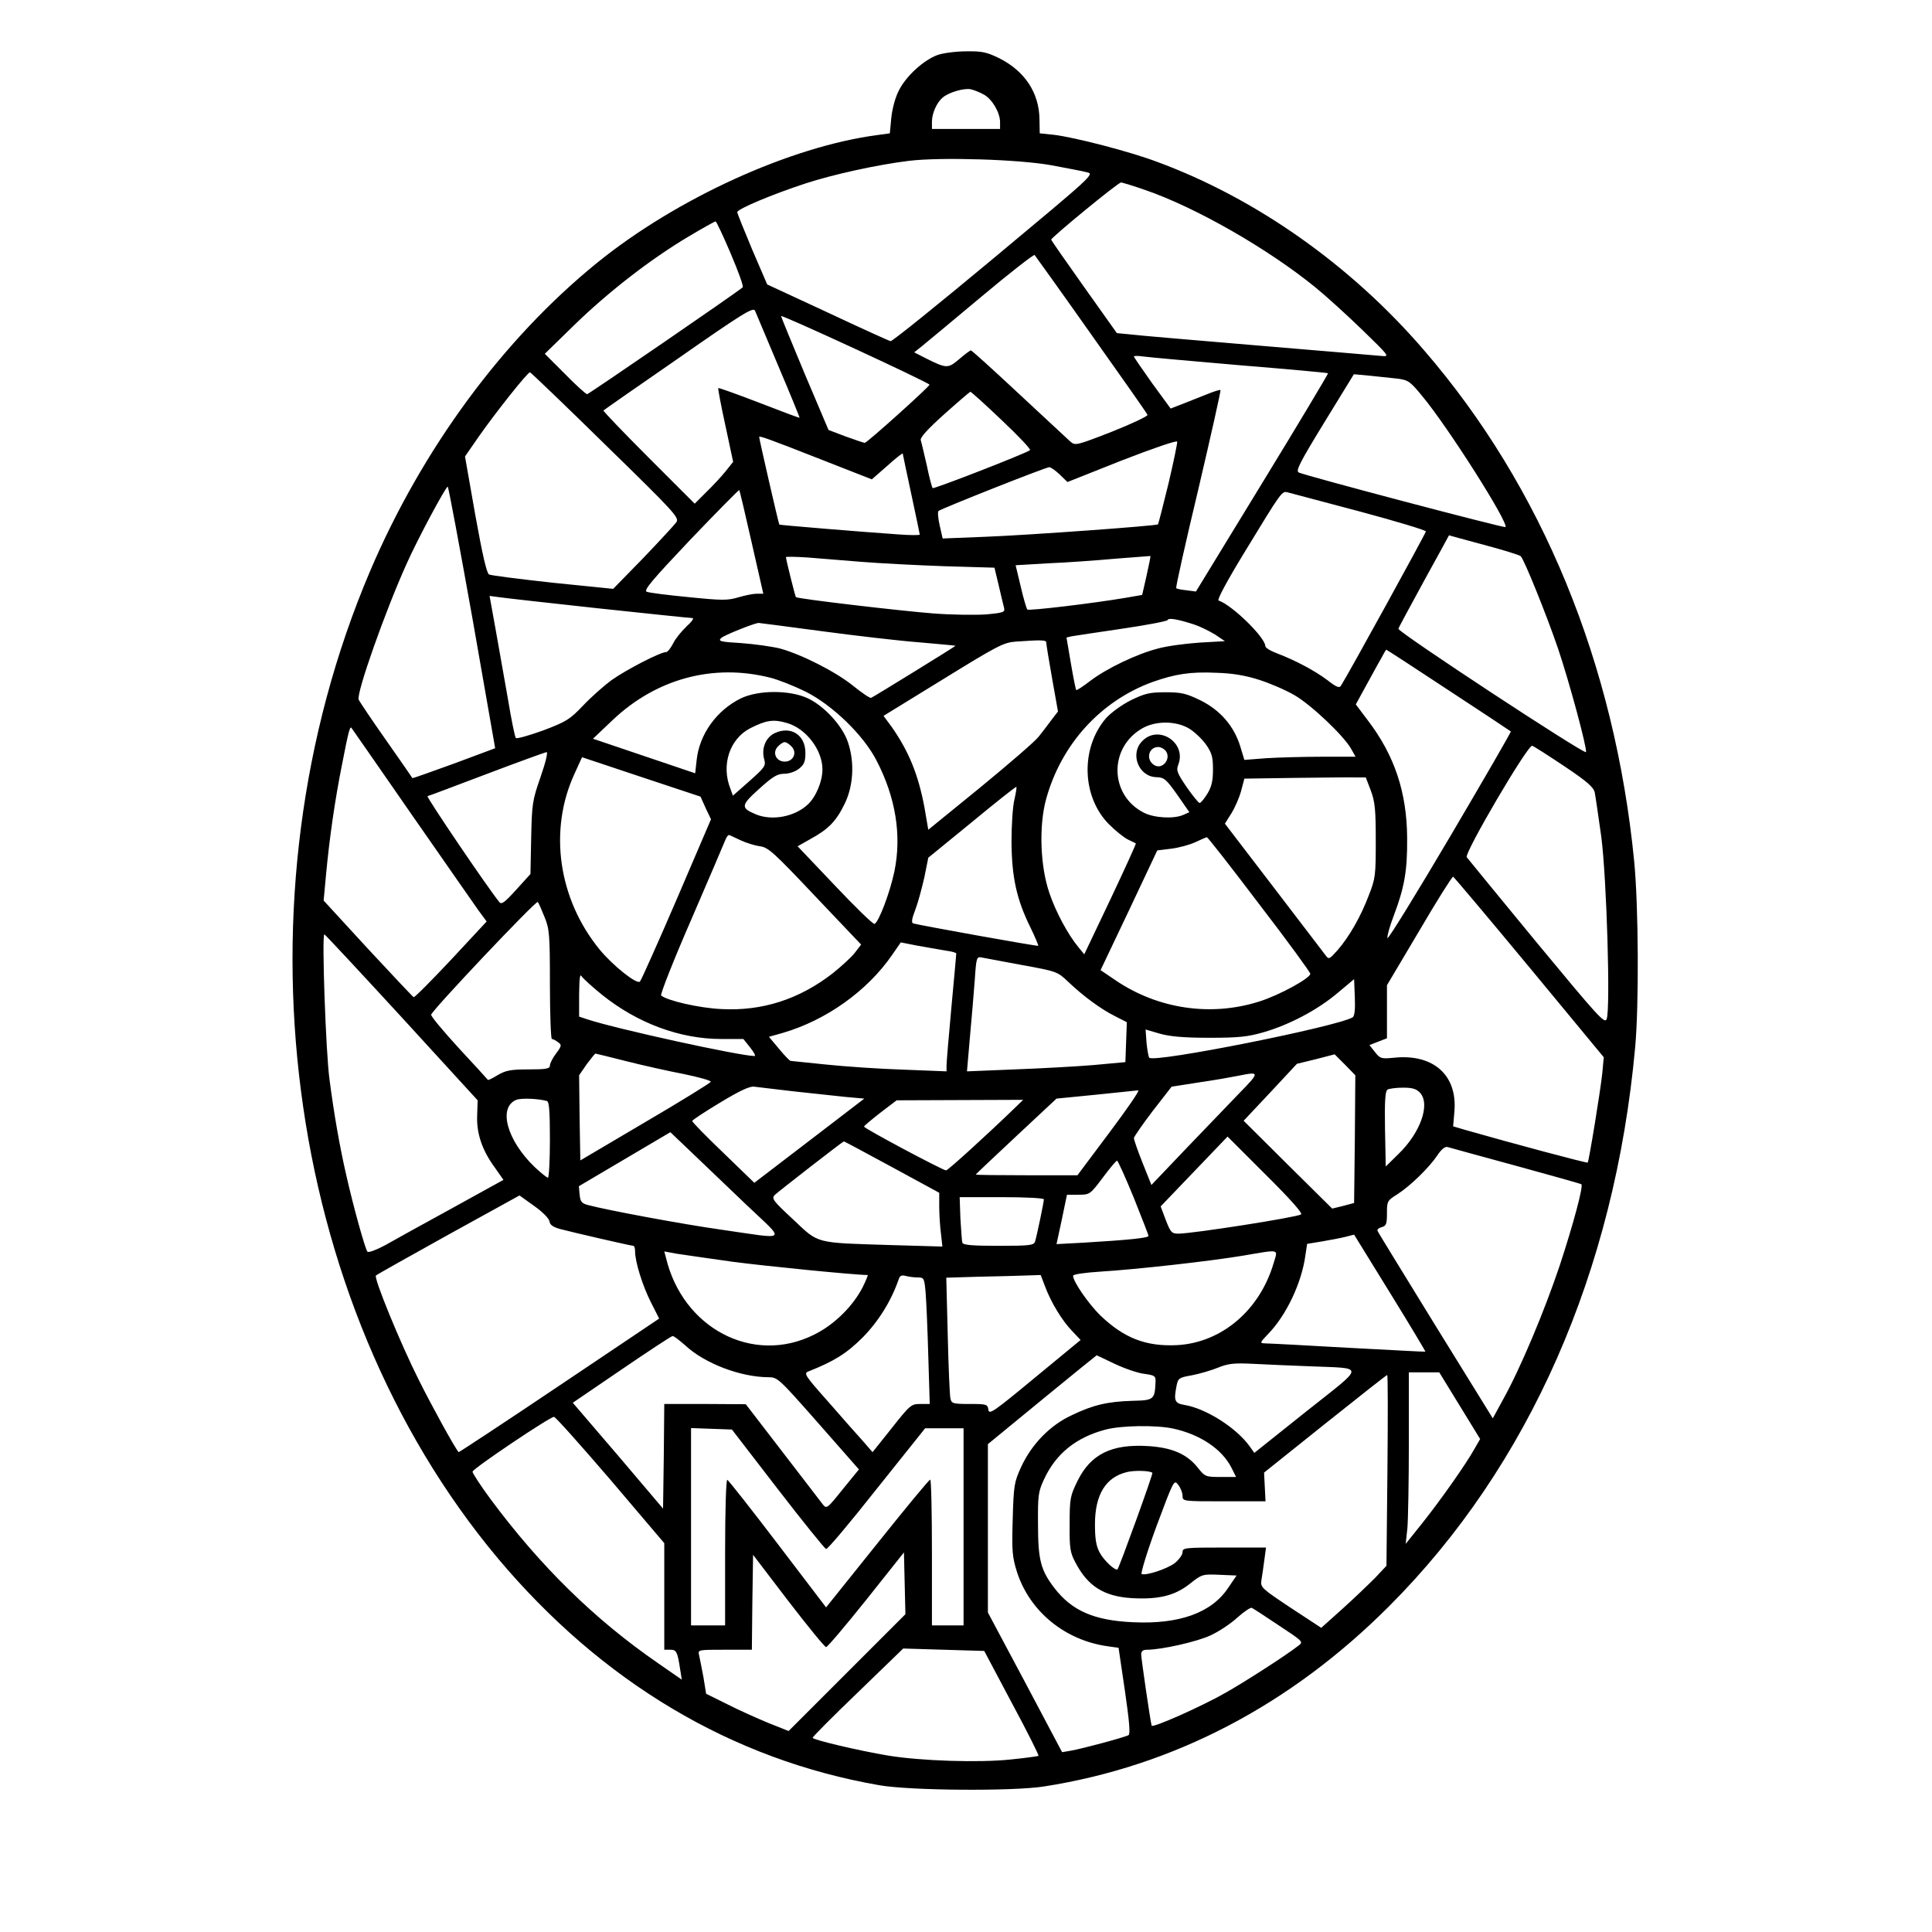 <?xml version="1.0" encoding="UTF-8" standalone="yes"?>
<svg version="1.0" xmlns="http://www.w3.org/2000/svg" width="210mm" height="210mm" viewBox="0 0 794 794" preserveAspectRatio="xMidYMid meet">
  <g transform="translate(0,794) scale(0.1,-0.1)" fill="#000000" stroke="none">
    <path d="M3853 7714 c-57 -21 -129 -86 -159 -146 -15 -29 -27 -75 -31 -112
l-6 -64 -51 -7 c-357 -47 -825 -260 -1152 -525 -387 -314 -719 -765 -933
-1267 -573 -1346 -359 -3000 524 -4056 428 -510 963 -829 1570 -934 127 -22
546 -25 675 -5 532 83 1013 334 1420 742 574 575 926 1374 1010 2295 16 173
14 582 -4 766 -80 811 -378 1538 -864 2100 -301 350 -692 625 -1097 774 -114
43 -340 101 -424 111 l-58 6 -1 59 c-2 108 -60 196 -164 249 -53 26 -72 30
-137 29 -42 0 -95 -7 -118 -15z m191 -163 c34 -19 66 -74 66 -113 l0 -28 -140
0 -140 0 0 30 c0 34 20 79 44 99 26 22 89 40 116 34 14 -3 38 -13 54 -22z
m276 -290 c63 -12 129 -24 147 -29 32 -7 26 -12 -382 -352 -228 -190 -419
-344 -425 -342 -6 1 -123 54 -259 118 l-248 115 -62 144 c-33 79 -61 148 -61
153 0 13 143 73 280 118 113 37 295 77 425 93 133 16 452 6 585 -18z m387
-102 c209 -72 505 -242 699 -400 43 -35 130 -114 193 -175 110 -107 113 -110
80 -107 -19 2 -248 21 -509 43 -261 22 -499 42 -528 46 l-52 5 -135 190 c-74
104 -135 192 -135 194 0 9 275 235 287 235 6 0 51 -14 100 -31z m-1704 -261
c31 -73 54 -135 49 -139 -25 -22 -633 -439 -639 -439 -5 0 -46 37 -91 83 l-83
83 123 120 c139 135 313 270 468 362 57 34 107 62 111 62 3 0 31 -59 62 -132z
m1482 -333 c125 -176 229 -324 231 -330 2 -5 -63 -36 -146 -69 -149 -58 -151
-58 -172 -40 -12 11 -107 99 -212 197 -104 97 -192 177 -196 177 -3 0 -25 -16
-48 -36 -46 -39 -52 -39 -136 3 l-49 25 29 23 c16 13 126 104 244 203 118 99
218 177 222 174 3 -4 109 -151 233 -327z m-1286 -130 c49 -115 88 -211 87
-212 -1 -1 -76 27 -166 62 -91 35 -166 62 -168 60 -2 -2 11 -71 29 -153 l32
-150 -31 -39 c-17 -21 -52 -59 -79 -85 l-48 -48 -190 190 c-104 104 -187 191
-185 193 3 3 142 100 310 216 262 183 306 210 313 194 4 -10 47 -112 96 -228z
m621 -76 c0 -8 -257 -239 -266 -239 -4 0 -39 12 -78 26 l-71 27 -98 231 c-53
127 -97 234 -97 237 0 8 610 -274 610 -282z m1275 80 c197 -16 361 -31 363
-33 1 -2 -120 -205 -270 -450 l-273 -447 -38 5 c-21 2 -41 6 -43 9 -3 2 38
186 91 407 52 222 93 405 91 407 -2 2 -26 -5 -55 -17 -28 -11 -73 -29 -101
-40 l-49 -19 -76 104 c-41 58 -75 107 -75 110 0 3 17 3 38 0 20 -3 199 -19
397 -36z m-2606 -328 c288 -281 304 -299 290 -318 -8 -11 -69 -77 -136 -147
l-123 -126 -247 25 c-137 15 -255 30 -263 34 -10 5 -27 80 -57 246 l-42 239
56 81 c70 100 201 265 211 265 4 -1 144 -135 311 -299z m3254 273 c45 -6 52
-11 103 -73 107 -129 356 -522 341 -537 -5 -5 -815 209 -849 224 -14 6 1 37
104 205 l122 199 65 -6 c36 -4 88 -9 114 -12z m-1626 -171 c68 -64 120 -119
116 -123 -13 -12 -396 -161 -400 -156 -3 3 -14 44 -24 93 -11 48 -22 95 -25
104 -3 11 28 45 98 108 56 50 104 91 106 91 3 0 61 -52 129 -117z m-728 -167
l194 -76 64 56 c34 31 63 53 63 50 0 -2 16 -77 35 -166 19 -89 35 -164 35
-167 0 -3 -42 -3 -92 1 -159 11 -483 38 -485 40 -3 2 -83 352 -83 360 0 6 33
-5 269 -98z m1413 -94 c-22 -90 -41 -164 -43 -167 -7 -6 -528 -44 -709 -51
l-176 -7 -12 53 c-7 30 -9 57 -5 60 12 10 441 180 455 180 7 0 26 -14 43 -30
l32 -31 224 89 c129 50 225 83 227 77 1 -6 -15 -84 -36 -173z m-2861 -550 l94
-537 -169 -63 c-93 -34 -170 -61 -171 -60 -1 2 -50 73 -109 157 -60 85 -110
160 -112 166 -10 26 110 366 198 560 46 103 160 315 168 315 3 0 48 -242 101
-538z m1148 309 l48 -211 -27 0 c-15 0 -49 -7 -76 -15 -44 -13 -66 -13 -204 1
-85 8 -163 18 -172 22 -14 6 22 48 179 214 109 114 199 205 201 204 2 -2 25
-99 51 -215z m2499 127 c149 -40 272 -77 272 -82 0 -7 -320 -589 -349 -634 -6
-11 -19 -6 -56 23 -52 39 -131 81 -207 110 -27 10 -48 23 -48 30 0 35 -137
169 -192 187 -7 3 35 81 107 199 156 256 153 252 179 245 11 -3 144 -38 294
-78z m510 -137 c79 -21 147 -42 152 -47 15 -16 107 -244 153 -379 46 -136 120
-410 115 -426 -4 -12 -774 494 -771 507 1 5 49 93 105 196 57 103 103 188 103
188 0 0 64 -18 143 -39z m-2558 -70 c74 -6 228 -14 341 -18 l206 -6 17 -71 c9
-39 19 -81 22 -92 5 -20 1 -22 -73 -29 -43 -3 -141 -2 -218 4 -140 11 -557 60
-564 67 -3 3 -40 151 -41 164 0 3 39 2 88 -1 48 -4 148 -12 222 -18z m1172
-57 l-18 -79 -69 -12 c-136 -23 -397 -54 -403 -48 -3 3 -16 46 -27 94 l-21 88
135 8 c75 3 199 12 276 19 77 6 141 11 143 11 1 -1 -6 -37 -16 -81z m-2254
-134 c205 -22 379 -40 387 -40 9 0 -2 -15 -24 -35 -21 -20 -46 -51 -55 -70
-10 -19 -22 -35 -29 -35 -23 0 -161 -71 -222 -114 -33 -24 -87 -72 -119 -106
-54 -57 -69 -66 -164 -102 -58 -21 -108 -35 -112 -31 -4 4 -19 78 -33 163 -15
85 -38 215 -51 288 l-24 133 37 -5 c20 -3 204 -24 409 -46z m2451 -67 c24 -8
62 -27 85 -41 l40 -27 -105 -6 c-57 -4 -133 -14 -169 -24 -87 -22 -212 -82
-279 -133 -30 -23 -56 -40 -58 -38 -2 2 -12 51 -22 110 l-18 106 21 5 c12 2
104 16 206 31 102 15 187 31 189 36 3 10 43 3 110 -19z m-1532 -27 c142 -19
323 -40 403 -46 80 -7 146 -13 147 -14 2 -1 -335 -209 -347 -214 -5 -2 -37 20
-72 48 -72 59 -215 131 -303 155 -33 8 -104 18 -158 22 -87 5 -97 8 -83 21 11
11 131 59 153 62 2 0 119 -15 260 -34z m923 -48 c0 -7 11 -73 24 -147 l24
-135 -27 -35 c-15 -20 -38 -51 -52 -68 -13 -18 -121 -111 -239 -208 l-215
-175 -16 93 c-25 133 -64 229 -134 329 l-34 46 244 150 c222 137 249 151 297
155 115 8 128 7 128 -5z m1652 -194 c139 -91 255 -168 257 -170 2 -2 -111
-197 -250 -433 -140 -237 -255 -424 -257 -416 -2 8 10 50 26 92 44 116 56 185
55 318 -1 189 -52 341 -162 485 l-49 65 41 75 c23 41 50 92 62 112 11 21 21
38 22 38 2 0 117 -75 255 -166z m-2787 51 c33 -8 98 -34 145 -57 110 -55 238
-178 292 -283 79 -152 104 -307 74 -455 -18 -87 -65 -211 -82 -217 -6 -2 -79
69 -163 158 l-153 161 53 30 c73 40 105 72 140 144 36 73 42 170 14 253 -22
68 -99 151 -167 182 -75 34 -202 33 -273 -1 -100 -49 -171 -148 -182 -254 l-6
-54 -210 71 -210 71 80 76 c180 171 414 234 648 175z m2010 -9 c44 -14 109
-42 145 -63 69 -40 203 -167 233 -221 l18 -32 -139 0 c-76 0 -179 -3 -228 -6
l-90 -7 -17 56 c-26 84 -83 149 -164 189 -58 28 -77 33 -143 33 -66 0 -85 -5
-143 -33 -39 -20 -80 -50 -102 -74 -106 -124 -99 -325 14 -437 25 -25 60 -53
76 -61 17 -8 31 -15 33 -16 2 -1 -45 -104 -104 -229 l-108 -227 -23 28 c-44
53 -94 146 -120 223 -38 109 -44 276 -14 386 62 226 224 404 437 482 94 33
155 43 264 38 66 -2 119 -11 175 -29z m-1942 -177 c79 -22 147 -111 147 -191
0 -50 -27 -114 -61 -145 -54 -50 -146 -67 -212 -40 -64 27 -63 37 13 105 56
51 75 62 103 62 20 0 46 9 61 21 21 17 26 29 26 65 0 74 -60 112 -126 81 -38
-18 -56 -64 -43 -109 7 -25 1 -33 -61 -88 l-68 -60 -10 28 c-39 97 -4 205 81
249 65 33 95 38 150 22z m1652 -22 c21 -12 53 -42 70 -65 26 -37 30 -53 30
-105 0 -47 -6 -71 -23 -99 -13 -21 -27 -38 -32 -38 -4 0 -28 29 -53 65 -40 59
-44 69 -34 94 33 89 -81 164 -148 96 -53 -52 -16 -147 57 -149 32 -1 40 -7 86
-72 l50 -72 -25 -11 c-38 -17 -119 -13 -162 9 -142 72 -145 268 -6 347 54 31
136 31 190 0z m-3195 -352 c134 -192 258 -371 276 -396 l34 -46 -146 -157
c-81 -86 -150 -156 -154 -154 -4 2 -89 92 -189 200 l-181 197 10 108 c14 148
36 304 66 453 25 129 32 156 38 149 2 -2 112 -161 246 -354z m1564 276 c23
-25 6 -61 -29 -61 -35 0 -52 36 -29 61 9 10 22 19 29 19 7 0 20 -9 29 -19z
m3175 -80 c94 -63 120 -86 125 -108 3 -15 15 -98 27 -183 22 -171 38 -706 22
-748 -8 -21 -34 8 -288 315 -153 186 -282 343 -287 350 -12 15 252 465 269
458 7 -2 66 -40 132 -84z m-1639 64 c26 -32 -13 -81 -47 -59 -35 22 -23 74 17
74 10 0 23 -7 30 -15z m-2568 -107 c-34 -97 -36 -111 -39 -251 l-3 -149 -58
-64 c-48 -53 -61 -63 -70 -51 -42 50 -301 432 -295 435 5 1 114 42 243 91 129
49 240 89 246 90 7 1 -4 -43 -24 -101z m678 -129 l22 -46 -141 -329 c-78 -181
-146 -333 -151 -338 -13 -13 -113 67 -166 132 -170 208 -210 490 -103 722 l31
68 243 -81 244 -81 21 -47z m2734 71 c17 -46 20 -79 20 -205 0 -140 -1 -155
-28 -223 -33 -88 -81 -172 -129 -227 -35 -39 -36 -39 -50 -20 -8 11 -105 137
-214 280 l-199 260 27 43 c15 24 33 66 40 93 l13 49 205 3 c113 1 226 3 250 2
l44 0 21 -55z m-1465 -36 c-7 -27 -12 -105 -12 -174 1 -145 21 -237 78 -352
19 -39 33 -73 32 -75 -3 -3 -486 84 -514 92 -8 3 -6 19 9 57 11 29 27 89 37
133 l16 80 180 147 c98 81 180 146 182 144 2 -2 -2 -25 -8 -52z m-1124 -168
c22 -10 57 -21 78 -24 34 -4 57 -25 227 -205 l189 -199 -27 -35 c-15 -19 -56
-56 -91 -84 -137 -106 -289 -155 -456 -146 -91 4 -225 35 -248 56 -4 4 51 145
124 312 72 167 135 314 140 327 5 13 12 22 17 20 4 -2 25 -12 47 -22z m2130
-262 c116 -151 210 -280 210 -286 0 -18 -127 -88 -210 -114 -198 -63 -416 -31
-590 87 l-62 42 117 246 116 246 57 7 c32 4 76 16 100 27 23 11 44 20 47 20 3
1 100 -123 215 -275z m1110 -259 l306 -370 -6 -65 c-7 -69 -55 -363 -60 -368
-3 -3 -310 79 -502 134 l-51 15 5 59 c14 151 -86 240 -248 223 -52 -5 -57 -4
-78 23 l-23 29 36 14 36 14 0 109 0 109 133 224 c72 123 135 223 139 222 3 -1
144 -168 313 -372z m-4047 206 c20 -49 22 -71 22 -277 0 -123 4 -224 8 -224 5
0 16 -6 25 -13 16 -11 16 -15 -8 -47 -14 -18 -25 -41 -25 -49 0 -13 -15 -16
-87 -16 -74 0 -94 -4 -127 -23 -21 -13 -39 -22 -41 -20 -1 2 -54 60 -119 130
-65 71 -116 132 -114 138 7 22 431 470 438 463 4 -4 16 -32 28 -62z m-587
-412 l312 -341 -2 -62 c-3 -74 20 -143 73 -215 l35 -50 -212 -117 c-117 -64
-240 -132 -275 -152 -36 -19 -67 -31 -72 -26 -9 10 -58 185 -88 319 -25 109
-49 243 -68 390 -15 109 -32 595 -21 595 3 0 146 -154 318 -341z m2237 274
c23 -3 42 -8 42 -12 0 -3 -9 -103 -20 -221 -11 -118 -20 -226 -20 -239 l0 -24
-177 7 c-98 3 -241 13 -318 21 -77 8 -143 15 -146 15 -3 0 -25 22 -47 49 l-42
50 57 16 c178 52 347 172 449 320 l36 52 71 -14 c40 -7 91 -16 115 -20z m312
-59 c143 -26 146 -27 190 -69 62 -59 134 -112 192 -141 l49 -25 -3 -82 -3 -82
-130 -12 c-71 -6 -218 -14 -326 -18 l-195 -8 12 139 c7 76 16 183 20 236 6 93
8 97 28 93 12 -2 86 -16 166 -31z m-1725 -123 c145 -116 319 -181 489 -181
l91 0 28 -35 c15 -19 24 -35 18 -35 -59 0 -567 111 -688 151 l-33 11 0 91 c1
65 3 87 10 75 6 -9 44 -44 85 -77z m3084 -92 c-63 -38 -814 -188 -836 -166 -3
4 -8 31 -11 61 l-4 55 58 -17 c43 -12 99 -17 204 -17 122 0 158 4 224 23 106
31 220 91 303 161 l68 57 3 -75 c2 -50 -1 -77 -9 -82z m-2986 -180 c67 -17
174 -41 237 -53 63 -13 113 -27 111 -32 -2 -5 -123 -80 -270 -166 l-266 -157
-3 175 -2 175 31 45 c18 24 34 44 36 44 2 0 59 -14 126 -31z m2995 -321 l-3
-262 -45 -12 -45 -11 -182 180 -182 181 110 117 109 117 78 19 77 20 43 -43
42 -43 -2 -263z m-474 190 c-44 -46 -143 -149 -221 -230 l-141 -148 -36 90
c-20 50 -36 96 -36 103 1 6 36 57 78 112 l77 99 115 18 c63 9 135 22 160 27
88 18 88 15 4 -71z m-1834 7 c74 -8 170 -18 214 -23 l78 -7 -103 -79 c-57 -44
-159 -122 -226 -173 l-123 -94 -127 123 c-71 68 -128 126 -128 131 0 4 52 38
115 76 81 49 122 68 140 65 14 -2 86 -10 160 -19z m2576 -6 c43 -47 2 -164
-89 -252 l-52 -51 -3 154 c-2 116 1 155 10 162 7 4 36 8 64 8 39 0 55 -5 70
-21z m-1277 -164 l-131 -175 -209 0 c-115 0 -209 1 -209 3 0 1 75 72 166 157
l166 155 162 16 c88 9 167 17 174 18 7 0 -47 -78 -119 -174z m-2311 130 c9 -3
12 -44 12 -160 0 -85 -4 -155 -8 -155 -5 0 -29 20 -55 44 -114 110 -151 245
-75 276 21 8 92 5 126 -5z m1922 -29 c-114 -110 -274 -256 -282 -256 -13 0
-338 173 -337 180 0 3 30 28 67 57 l67 51 260 1 260 1 -35 -34z m-1103 -397
c164 -156 178 -143 -107 -102 -155 22 -463 79 -545 101 -25 7 -30 14 -33 43
l-3 34 188 111 188 111 85 -81 c47 -45 149 -142 227 -217z m2280 -40 c-24 -13
-441 -78 -503 -79 -29 0 -33 5 -53 56 l-21 56 137 143 138 144 157 -157 c102
-101 153 -159 145 -163z m-1682 195 l195 -106 0 -56 c0 -31 3 -81 7 -111 l6
-54 -209 6 c-318 10 -297 4 -404 105 -83 77 -90 86 -76 101 16 15 278 219 284
220 1 1 90 -47 197 -105z m2565 5 c146 -40 267 -74 269 -76 9 -7 -33 -164 -89
-334 -62 -185 -161 -422 -233 -551 l-42 -77 -235 380 c-129 210 -237 385 -239
391 -2 5 6 12 18 15 18 5 21 13 21 57 0 49 1 52 43 78 53 34 131 110 165 161
16 24 31 36 41 33 9 -3 135 -37 281 -77z m-1571 -130 c33 -83 61 -154 61 -158
0 -9 -84 -17 -266 -28 l-112 -6 22 102 21 101 47 0 c47 0 48 1 100 70 29 39
55 70 59 70 3 0 34 -68 68 -151z m-2401 -98 c2 -15 15 -24 44 -32 53 -14 291
-69 301 -69 4 0 7 -10 7 -23 0 -43 31 -142 65 -209 l34 -67 -411 -276 c-226
-152 -412 -274 -413 -273 -14 14 -109 187 -164 297 -76 151 -186 420 -176 429
4 4 138 79 298 168 l292 161 60 -43 c34 -24 61 -51 63 -63z m2032 90 c0 -12
-29 -150 -36 -173 -5 -16 -21 -18 -150 -18 -107 0 -146 3 -149 13 -2 6 -5 51
-8 100 l-3 87 173 0 c101 0 173 -4 173 -9z m1568 -626 c-2 -1 -145 7 -318 16
-173 10 -326 18 -340 18 -24 1 -23 2 12 39 74 76 138 210 153 324 l7 46 61 10
c34 6 78 14 97 19 l35 9 148 -240 c81 -131 146 -240 145 -241z m-2851 370
c135 -18 507 -55 559 -55 2 0 -7 -22 -20 -49 -41 -80 -118 -156 -202 -197
-250 -124 -538 27 -607 317 l-7 26 48 -9 c26 -4 129 -19 229 -33z m2227 -7
c-57 -193 -213 -325 -394 -336 -129 -7 -220 28 -318 122 -48 47 -112 139 -112
163 0 6 50 13 113 17 146 9 443 42 582 65 160 27 147 30 129 -31z m-1462 -58
c25 0 27 -3 32 -62 3 -35 8 -152 11 -260 l6 -198 -39 0 c-37 0 -42 -4 -117
-99 l-79 -99 -40 46 c-23 25 -87 98 -143 162 -96 108 -101 116 -80 124 106 42
157 74 224 141 65 67 116 149 147 239 4 13 12 17 29 12 12 -3 34 -6 49 -6z
m523 -37 c24 -65 70 -141 112 -184 l34 -36 -188 -155 c-169 -140 -188 -153
-191 -132 -3 23 -7 24 -77 24 -69 0 -75 2 -79 23 -3 12 -8 129 -11 259 l-6
237 133 4 c73 1 161 4 194 5 l61 2 18 -47z m-1479 -242 c79 -74 226 -130 340
-131 40 0 42 -2 207 -189 l167 -190 -67 -82 c-64 -80 -66 -81 -82 -61 -9 11
-83 109 -166 216 l-150 195 -167 1 -168 0 -2 -215 -3 -215 -185 218 -186 217
201 137 c110 75 204 137 209 137 5 1 28 -17 52 -38z m1765 -76 c40 -19 95 -38
121 -41 44 -6 48 -9 47 -33 -3 -73 -7 -76 -94 -78 -103 -3 -163 -17 -250 -59
-89 -41 -164 -118 -208 -212 -29 -64 -31 -75 -35 -215 -4 -133 -2 -155 18
-219 53 -162 198 -280 374 -304 l43 -6 26 -176 c18 -124 23 -178 15 -183 -13
-8 -190 -56 -238 -64 l-35 -6 -152 287 -153 287 0 346 0 346 223 183 c122 100
223 182 224 182 1 0 34 -16 74 -35z m799 -10 c233 -10 235 10 -12 -186 l-213
-170 -20 28 c-55 76 -180 155 -267 169 -41 7 -45 17 -32 82 6 28 11 31 63 40
31 6 79 20 106 31 42 17 65 20 145 16 52 -3 156 -7 230 -10z m619 -162 l84
-137 -23 -40 c-35 -63 -140 -212 -215 -306 l-68 -85 7 64 c3 35 6 194 6 352
l0 289 63 0 62 0 84 -137z m-297 -265 l-4 -393 -46 -49 c-26 -26 -86 -84 -134
-127 l-88 -79 -125 82 c-120 80 -125 84 -121 113 3 17 8 54 12 83 l7 52 -172
0 c-163 0 -171 -1 -171 -19 0 -11 -15 -31 -32 -45 -32 -24 -117 -52 -136 -45
-5 2 22 91 61 197 71 190 72 192 89 170 10 -13 18 -33 18 -45 0 -23 0 -23 170
-23 l171 0 -3 59 -3 59 250 200 c138 110 253 201 256 201 3 1 3 -176 1 -391z
m-3192 -41 l220 -259 0 -219 0 -219 24 0 c26 0 30 -7 41 -79 l7 -44 -98 68
c-261 180 -483 398 -688 674 -42 57 -75 108 -74 113 5 15 322 228 335 225 7
-1 111 -118 233 -260z m2311 212 c111 -24 201 -84 240 -161 l19 -38 -63 0
c-62 0 -65 1 -95 39 -45 56 -106 82 -205 88 -148 9 -234 -33 -288 -142 -31
-63 -33 -73 -33 -179 -1 -97 2 -117 23 -156 51 -99 118 -141 233 -148 110 -6
176 10 238 59 49 39 52 40 121 37 l71 -3 -34 -50 c-68 -103 -201 -151 -391
-142 -160 7 -252 47 -324 141 -56 73 -67 116 -67 261 -1 120 1 134 25 186 49
105 131 171 250 203 65 18 209 20 280 5z m-1625 -248 c104 -135 194 -246 199
-247 6 -2 99 109 208 247 l199 249 79 0 79 0 0 -405 0 -405 -65 0 -65 0 0 300
c0 165 -3 300 -7 299 -5 0 -102 -118 -218 -263 l-210 -262 -198 260 c-110 144
-203 263 -208 264 -5 2 -9 -123 -9 -297 l0 -301 -70 0 -70 0 0 405 0 406 84
-3 84 -3 188 -244z m1540 66 c4 -3 -135 -386 -143 -396 -7 -10 -57 36 -74 69
-14 26 -19 56 -19 115 0 122 44 194 131 215 31 8 96 6 105 -3z m-1255 -821
l-240 -240 -83 33 c-46 19 -122 53 -169 77 l-87 43 -11 68 c-7 37 -15 78 -18
91 -5 22 -4 22 106 22 l111 0 2 195 3 195 145 -190 c80 -104 150 -190 155
-189 6 0 80 88 165 194 l155 195 3 -127 3 -127 -240 -240z m1764 201 c115 -76
113 -74 89 -92 -50 -39 -218 -147 -294 -190 -99 -57 -304 -148 -307 -137 -5
16 -43 276 -43 293 0 13 7 19 24 19 59 0 206 33 261 59 33 15 83 48 110 73 28
25 55 43 60 40 6 -3 51 -32 100 -65z m-1087 -325 c63 -117 112 -215 110 -218
-3 -2 -54 -9 -114 -15 -130 -14 -370 -6 -504 16 -120 20 -310 65 -310 73 -1 4
83 88 186 187 l186 180 166 -5 167 -5 113 -213z"/>
  </g>
</svg>